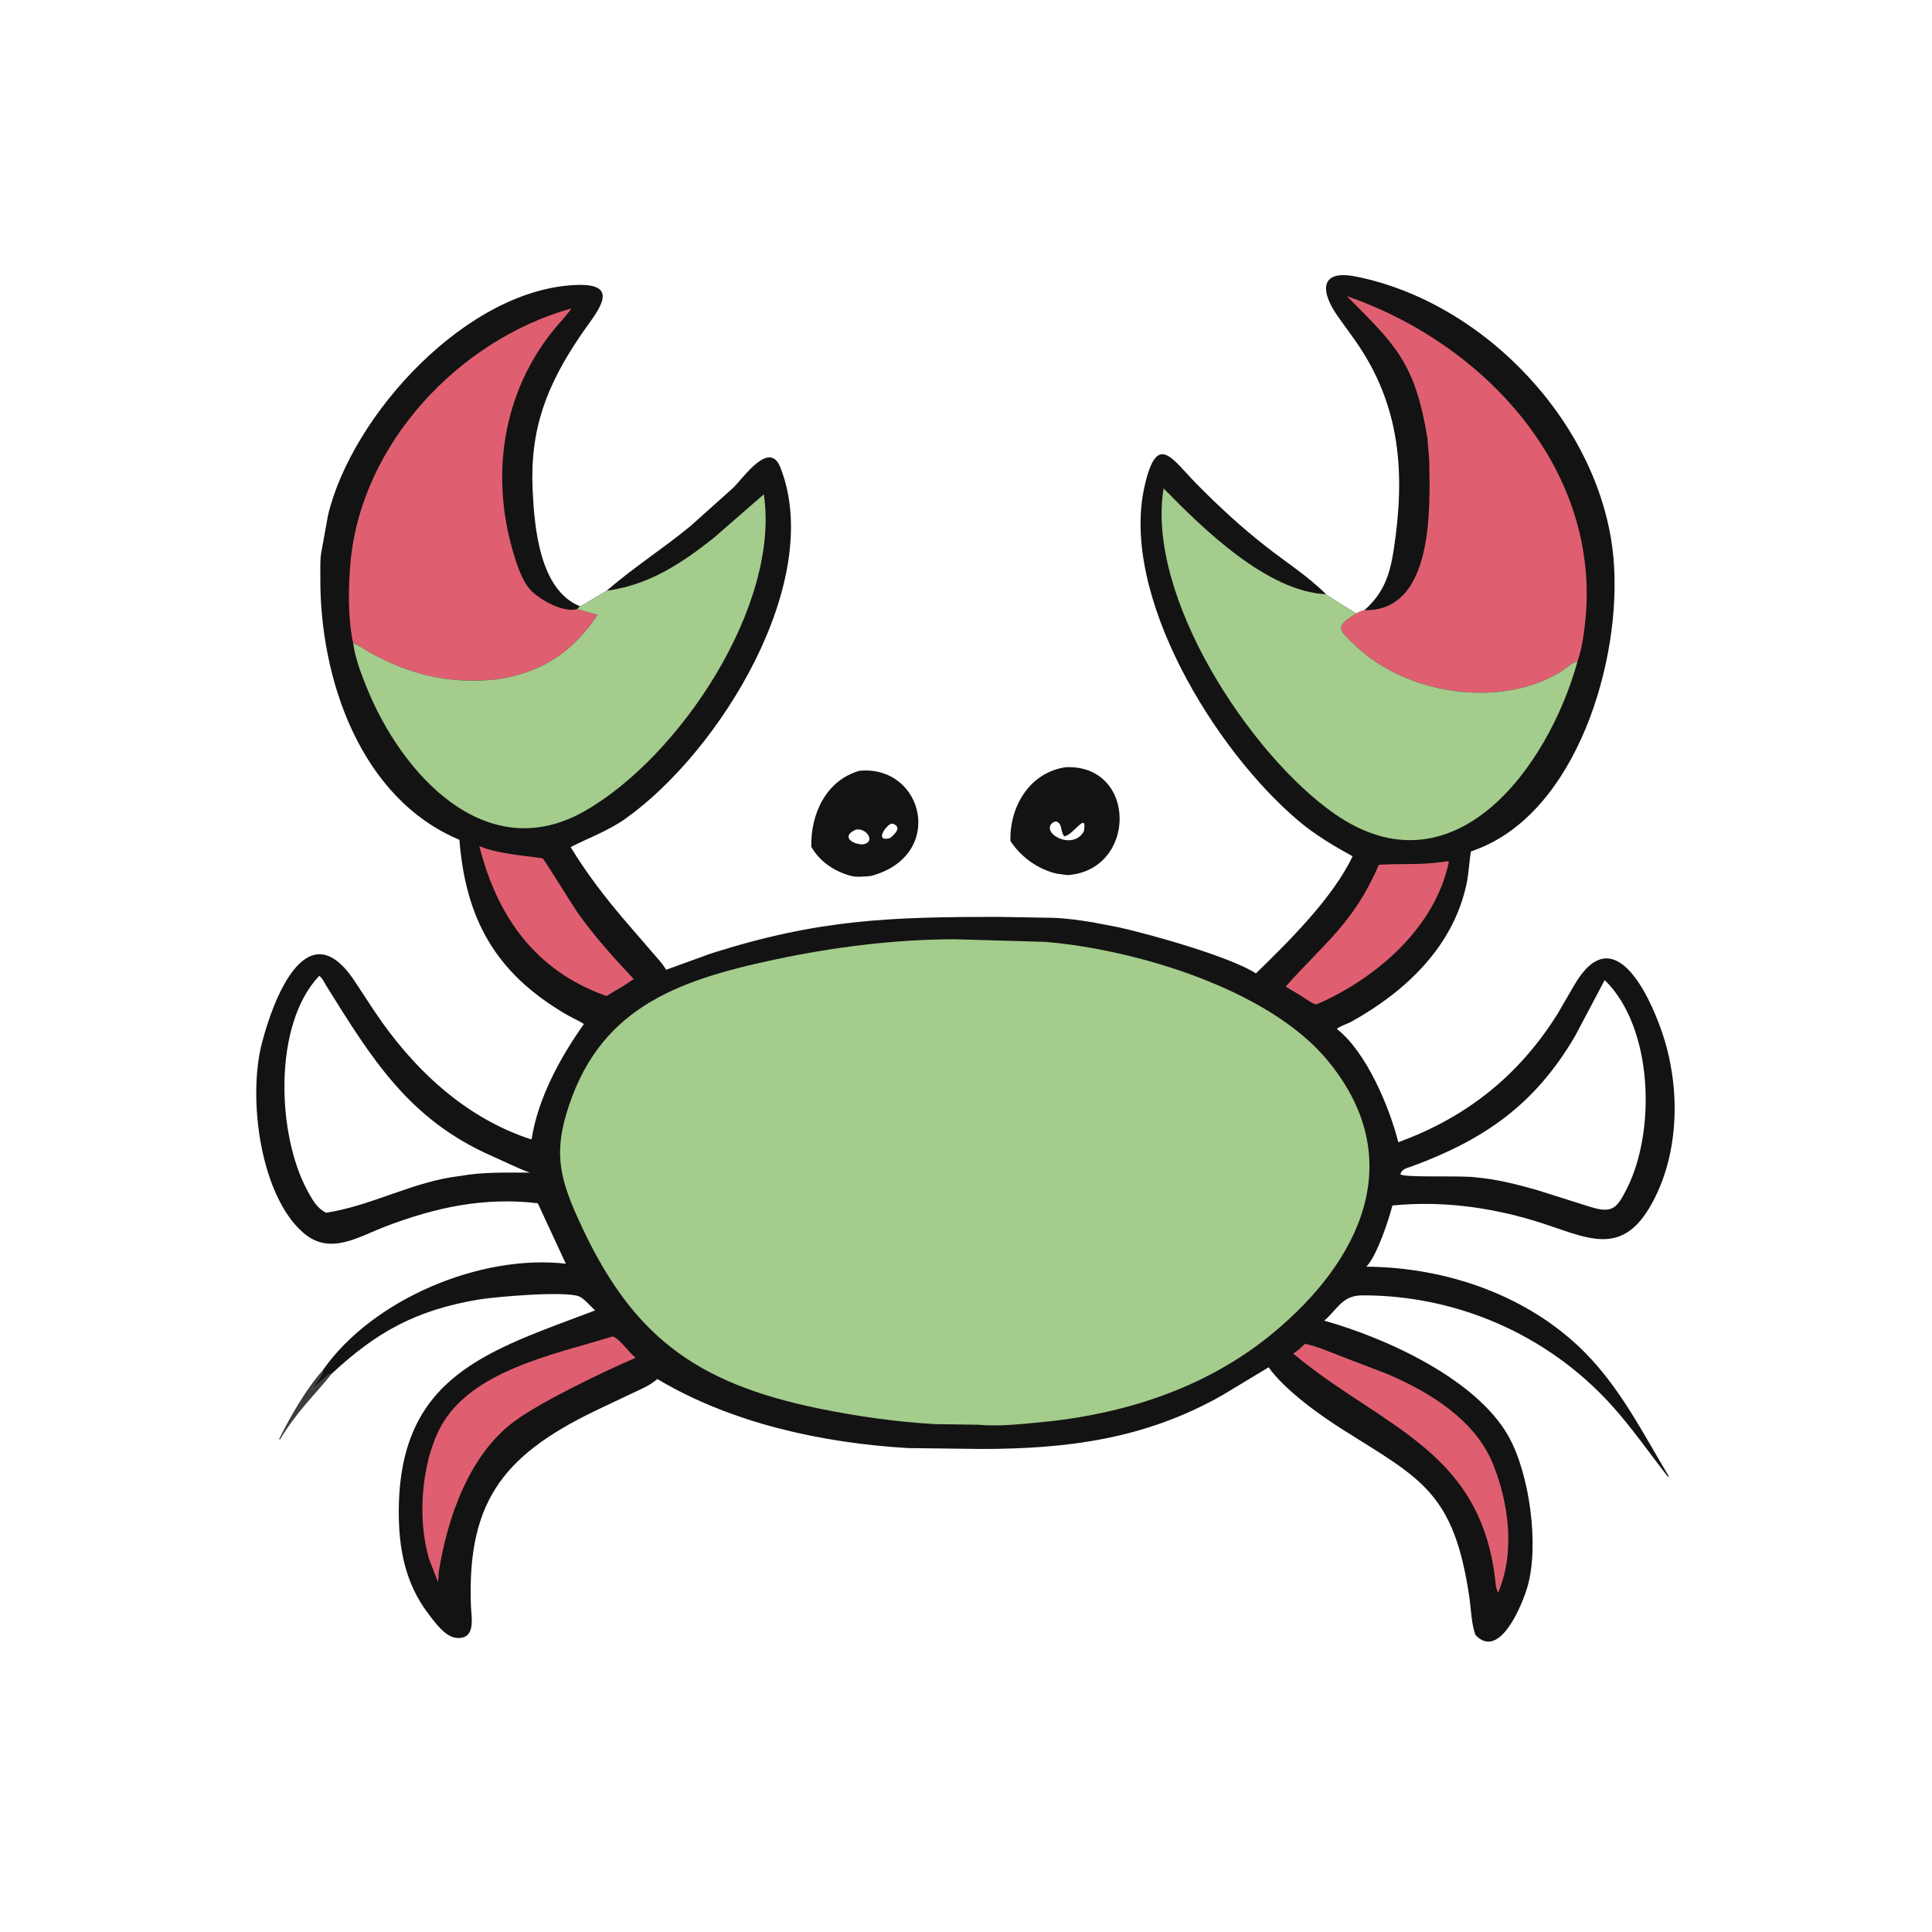 <svg version="1.1" xmlns="http://www.w3.org/2000/svg" style="display: block;" viewBox="0 0 2048 2048" width="640" height="640">
<path transform="translate(0,0)" fill="rgb(63,60,59)" d="M 351.713 1456.14 C 331.309 1481.47 315.334 1495.39 296.79 1525.97 L 295.836 1525.5 C 308.163 1500.85 324.25 1472.74 342.635 1451.99 L 342.412 1453.03 C 340.764 1460.14 333.439 1467.39 329.548 1473.7 L 346.91 1458.33 C 348.302 1457.09 349.98 1456.69 351.713 1456.14 z"/>
<path transform="translate(0,0)" fill="rgb(20,19,19)" d="M 910.928 817.092 C 979.18 810.405 1003.26 907.301 923.147 928.568 C 916.475 929.125 908.047 930.176 901.551 928.365 L 900.5 928.049 C 883.585 923.159 868.851 912.968 860.022 897.693 C 859.183 862.808 875.684 827.237 910.928 817.092 z M 907.209 879.5 C 891.179 886.466 903.322 895.091 914.5 895.09 C 929.201 892.97 918.318 876.88 907.209 879.5 z M 943.917 873.5 C 937.03 877.41 927.885 892.877 943.585 888.33 C 949.03 884.019 956.443 876.459 946.059 873.052 L 943.917 873.5 z"/>
<path transform="translate(0,0)" fill="rgb(20,19,19)" d="M 1130.29 813.207 C 1205.85 810.92 1205.09 922.503 1131.76 927.645 L 1120.41 926.139 C 1100.5 921.715 1082.21 908.441 1071.1 891.507 C 1070.06 854.747 1091.78 818.374 1130.29 813.207 z M 1116.61 871.5 C 1101.33 882.199 1136.83 902.767 1148.93 881.327 C 1152.85 858.448 1137.56 885.849 1128.09 886.5 C 1123.72 881.191 1126.77 873.261 1119.51 870.735 L 1116.61 871.5 z"/>
<path transform="translate(0,0)" fill="rgb(20,19,19)" d="M 1446.37 646.816 C 1466.62 628.854 1473.33 609.541 1477.4 582.813 C 1489.77 501.524 1484.74 429.879 1437.03 361.674 L 1418.9 336.4 C 1399.59 309.739 1398.09 285.411 1437 293.095 C 1574.22 320.193 1698.31 451.234 1710.44 592.557 C 1719.63 699.536 1671.43 861.39 1564 900.834 L 1559.23 902.63 C 1557.28 914.338 1556.99 926.026 1554.45 937.688 C 1540.08 1003.79 1490.07 1050.91 1433.03 1082.74 C 1428.22 1085.43 1421.22 1087.33 1417.07 1090.66 C 1448.62 1115.25 1473.02 1174.07 1482.27 1210.81 C 1554.66 1184.4 1610.07 1140.15 1650.99 1074.9 L 1668.82 1044.25 C 1709.28 974.453 1746.73 1050.45 1761.62 1093.61 C 1780.63 1148.69 1780.78 1215.33 1754.9 1268.34 C 1720.93 1337.96 1681.79 1310.74 1626 1293.92 C 1577.46 1279.28 1526.62 1272.86 1476.03 1277.87 C 1472.01 1293.38 1459.86 1330.59 1448.44 1342.72 C 1533.12 1343.4 1620.01 1373.08 1680.18 1433.83 C 1717.8 1471.81 1741.84 1519.68 1769.03 1565 L 1768.15 1565.5 C 1748.05 1539.86 1729.41 1512.75 1707.47 1488.66 C 1640.05 1414.61 1543.86 1372.84 1443.88 1373.14 C 1423.07 1373.2 1418.34 1387.16 1403.76 1399.95 C 1470.44 1418.65 1564.89 1462.15 1598.86 1522.13 C 1621.55 1562.21 1631.8 1638.43 1619.17 1682.08 C 1613.92 1700.24 1589.74 1760.69 1563.97 1733.07 C 1559.55 1720.34 1559.44 1705.81 1557.47 1692.5 C 1541.13 1582.11 1506.35 1567.7 1424.55 1516.18 C 1399.8 1500.59 1362.15 1473.88 1344.8 1449.39 L 1296.08 1478.77 C 1214.63 1525.27 1131.5 1536 1039.99 1535.96 L 962.359 1535.03 C 871.339 1529.57 775.598 1508.81 696.817 1461.84 L 695.918 1462.61 C 688.435 1468.86 678.929 1472.85 670.142 1476.94 L 639.995 1491.24 C 536.561 1539.39 494.918 1588.07 499.201 1702.19 C 499.688 1715.16 504.915 1738.33 483.5 1736.19 C 471.78 1735.03 460.562 1719.23 453.992 1710.58 C 429.676 1678.57 422.682 1641.92 422.719 1602.6 C 422.852 1458.19 517.541 1432.01 630.86 1389.1 C 626.616 1385.27 618.797 1376.17 613.828 1374.22 C 598.544 1368.22 524.634 1374.66 507.088 1377.62 C 441.235 1388.73 399.187 1411.84 351.713 1456.14 C 349.98 1456.69 348.302 1457.09 346.91 1458.33 L 329.548 1473.7 C 333.439 1467.39 340.764 1460.14 342.412 1453.03 L 342.635 1451.99 L 342.634 1451.88 C 395.07 1377.38 509.152 1329.15 599.807 1339.58 L 570.078 1275.48 C 513.066 1268.77 461.481 1279.86 408.169 1300.3 C 379.506 1311.29 349.92 1330.86 322.094 1307.28 C 276.301 1268.47 262.505 1165.69 277.339 1106.93 C 289.046 1060.56 324.914 964.625 375.053 1038.73 L 396.979 1072 C 437.474 1132.58 492.798 1185.12 563.473 1207.9 C 570.057 1164.58 593.849 1120.86 618.995 1085.48 C 612.795 1081.6 606.037 1078.72 599.721 1075.02 C 524.452 1030.94 493.613 973.329 486.99 890.216 C 381.385 845.931 338.997 718.561 339.57 612.522 C 339.615 604.116 339.192 595.301 340.342 586.964 L 347.686 546.261 C 373.139 439.491 495.751 305.368 612.195 302.045 C 661.021 300.652 630.896 332.747 615.596 355.306 C 579.206 408.963 561.574 455.262 564.617 519.564 C 566.469 558.696 571.867 625.18 614.616 642.614 C 617.029 642.27 619.996 639.981 622.14 638.775 L 643.129 626.171 C 671.569 601.523 702.853 581.598 731.79 557.779 L 777.305 517.031 C 788.233 506.306 815.58 466.062 827.157 495.321 C 874.596 615.217 763.908 796.164 663 867.826 C 645.043 880.579 624.37 888.015 604.888 897.954 C 621.964 925.993 641.942 952.027 663.341 976.901 L 691.648 1009.71 C 696.623 1015.56 702.32 1021.29 706.071 1028.02 L 752.528 1011.16 C 867.183 974.307 944.297 971.872 1060.19 971.968 L 1115.61 972.907 C 1130.43 973.401 1144.11 975.392 1158.66 977.738 L 1186.18 983.044 C 1218.15 990.147 1303.45 1013.82 1331.34 1031.83 C 1366.02 998.132 1412.95 951.762 1433.79 907.687 C 1413.56 896.546 1394.18 885.074 1376.46 870.114 C 1287.34 794.886 1186.73 630.465 1213.42 514.801 C 1226.71 457.19 1242.04 486.238 1268.95 513.5 C 1292.15 536.996 1316.18 559.145 1342.2 579.494 C 1363.54 596.189 1386.45 610.727 1405.69 629.938 C 1412.15 635.104 1435.79 648.656 1437.38 650.461 C 1440.32 649.072 1443.18 647.551 1446.37 646.816 z M 338.33 1034.5 C 289.185 1086.29 293.622 1202.85 325.805 1261.98 C 330.909 1271.36 335.762 1280.71 345.73 1285.55 C 394.4 1278.13 438.127 1252.24 487.764 1246.6 C 512.235 1242.13 536.894 1243.15 561.697 1242.99 L 560.475 1242.58 C 550.454 1239.11 531.647 1229.91 520.981 1225.21 C 433.389 1186.62 393.975 1122.1 346.003 1045.15 C 344.38 1042.54 341.028 1035.61 338.33 1034.5 z M 1701.03 1038.95 L 1669.7 1098.15 C 1627.09 1171.1 1573.2 1208.16 1496.73 1236.35 C 1491.62 1238.24 1486.1 1239.01 1484.43 1244.73 C 1487.78 1248.78 1551.12 1245.74 1565.02 1248.14 C 1586.5 1249.92 1608.33 1255.61 1629.06 1261.42 L 1686.37 1279.53 C 1709.51 1286.56 1714.11 1280.56 1724.57 1259.94 C 1755.2 1199.53 1752.76 1090.27 1701.69 1039.53 L 1701.03 1038.95 z"/>
<path transform="translate(0,0)" fill="rgb(223,95,113)" d="M 508.115 896.903 C 529.004 906.242 571.832 908.317 575.482 910.208 C 576.773 910.876 607.456 960.477 611.55 966.334 C 629.453 991.949 650.362 1015.11 671.744 1037.82 L 660.725 1045.18 L 642.873 1055.82 C 567.197 1029.12 526.891 971.105 508.115 896.903 z"/>
<path transform="translate(0,0)" fill="rgb(223,95,113)" d="M 1531.65 913.385 C 1533.7 912.961 1533.94 912.511 1535.88 913.5 C 1521.29 983.853 1458.3 1037.49 1395.37 1064.84 C 1389.96 1063.51 1383.05 1057.98 1378.16 1054.99 L 1362.86 1045.86 C 1403.56 999.767 1434.37 979.535 1461.72 916.685 C 1486.26 915.15 1504.38 917.275 1531.65 913.385 z"/>
<path transform="translate(0,0)" fill="rgb(223,95,113)" d="M 1383.36 1424.48 C 1396.19 1427.09 1409 1432.92 1421.25 1437.55 L 1470.13 1456.31 C 1515.32 1475.61 1563.9 1504.94 1582.9 1552.55 C 1599.63 1594.43 1606.11 1646.3 1587.98 1688.5 L 1585.82 1682.36 C 1572.56 1536.65 1466.23 1514.41 1370.89 1434.91 C 1375.53 1431.87 1379.35 1428.29 1383.36 1424.48 z"/>
<path transform="translate(0,0)" fill="rgb(223,95,113)" d="M 646.615 1417.5 L 649.507 1416.72 C 656.041 1418.33 666.885 1433.75 672.723 1438.34 L 673.954 1439.29 C 640.204 1453.69 574.77 1485.17 546.002 1506.11 C 497.271 1541.59 473.986 1609.41 465.07 1666.75 L 464.384 1677.25 L 455.04 1653.19 C 442.224 1611.26 446.394 1551.43 466.88 1513 C 498.836 1453.05 587.048 1435.94 646.615 1417.5 z"/>
<path transform="translate(0,0)" fill="rgb(223,95,113)" d="M 374.376 681.836 C 368.674 655.781 369.131 622.387 371.594 595.666 C 383.152 470.276 486.465 360.279 605.612 326.958 C 600.377 334.856 593.319 341.865 587.306 349.23 C 533.606 415.004 519.917 501.491 543.31 583 C 547.061 596.07 552.957 615.097 562.072 625.081 C 571.918 635.864 597.511 649.947 611.884 645.624 L 633.351 651.88 C 608.716 688.681 579.064 710.062 534.604 718.887 L 525 720.279 C 476.399 725.281 434.075 715.275 391.138 691.155 C 385.728 688.116 380.217 683.839 374.376 681.836 z"/>
<path transform="translate(0,0)" fill="rgb(223,95,113)" d="M 1446.37 646.816 L 1447.26 646.84 C 1520.67 647.507 1515.81 536.433 1515.04 487.384 L 1513.05 464 C 1499.95 384.227 1479.01 365.444 1427.71 313.93 C 1573.93 364.374 1697.95 498.234 1680.29 660 C 1678.74 674.156 1676.91 687.278 1672.35 700.824 C 1665.26 702.927 1659.04 709.471 1652.59 713.243 C 1587.93 751.081 1490.85 735.804 1437.12 684.652 C 1418.72 667.133 1414.72 664.731 1435.78 651.479 L 1437.38 650.461 C 1440.32 649.072 1443.18 647.551 1446.37 646.816 z"/>
<path transform="translate(0,0)" fill="rgb(164,204,140)" d="M 643.129 626.171 L 645.153 625.896 C 688.436 619.667 722.876 596.932 756.384 570.39 L 809.68 524.015 C 827.354 641.188 720.73 802.454 619.543 859.919 C 514.362 919.652 425.241 819.407 388.721 728.78 C 382.761 713.99 376.809 698.518 374.487 682.666 L 374.376 681.836 C 380.217 683.839 385.728 688.116 391.138 691.155 C 434.075 715.275 476.399 725.281 525 720.279 L 534.604 718.887 C 579.064 710.062 608.716 688.681 633.351 651.88 L 611.884 645.624 L 614.616 642.614 C 617.029 642.27 619.996 639.981 622.14 638.775 L 643.129 626.171 z"/>
<path transform="translate(0,0)" fill="rgb(164,204,140)" d="M 1672.35 700.824 C 1640.34 816.312 1539.36 949.899 1414.22 862.358 C 1325.03 799.974 1214.56 632.098 1233.48 517.75 C 1275.57 560.775 1343.04 626.954 1405.69 629.938 C 1412.15 635.104 1435.79 648.656 1437.38 650.461 L 1435.78 651.479 C 1414.72 664.731 1418.72 667.133 1437.12 684.652 C 1490.85 735.804 1587.93 751.081 1652.59 713.243 C 1659.04 709.471 1665.26 702.927 1672.35 700.824 z"/>
<path transform="translate(0,0)" fill="rgb(164,204,140)" d="M 1011.58 995.635 L 1108.02 998.413 C 1205.04 1006.54 1344.46 1049 1406.37 1123 C 1495.42 1229.45 1441 1337.83 1348.37 1413.97 C 1277.78 1471.99 1190.33 1499.66 1100.33 1507.95 C 1079.99 1509.82 1057.39 1512.24 1037.02 1510.28 L 990.689 1509.6 C 949.835 1507.24 908.762 1501.4 868.692 1493.22 C 735.058 1465.92 667.85 1414.47 612.391 1290.95 C 594.348 1250.76 587.564 1224.12 600.108 1181.51 C 632.919 1070.04 714.863 1039.77 821.273 1017.18 C 883.8 1003.91 947.625 995.84 1011.58 995.635 z"/>
</svg>